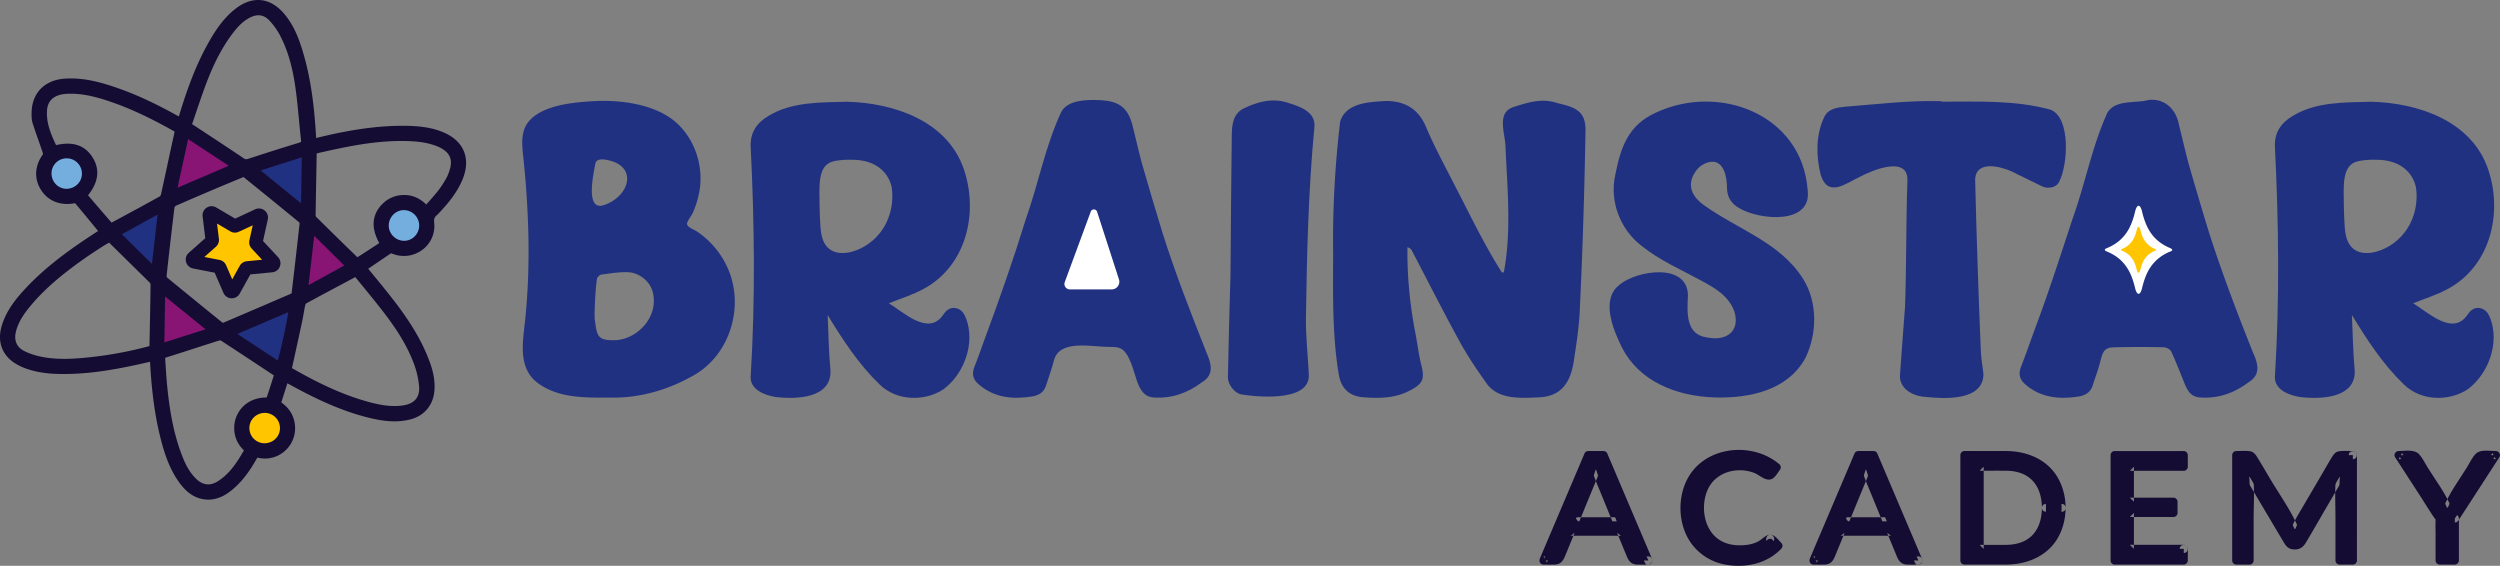 <svg xmlns="http://www.w3.org/2000/svg" width="260.208" height="58.891" viewBox="152.001 72.526 260.208 58.891"><rect x="152.001" y="72.526" width="260.208" height="58.891" fill="#808080" stroke="none"/><g data-name="Group 411"><g data-name="Group 410" transform="translate(152 72.526)" clip-path="url(&quot;#a&quot;)"><path d="M156.523 28.347c.801-4.215.375-8.666.178-12.956.011-1.417-1.021-3.681.858-4.26 1.49-.476 2.992-.953 4.583-.387 1.827.413 2.951.835 2.879 2.933a602.04 602.04 0 0 1-.598 18.762c-.081 1.573-.306 3.144-.552 4.702-.272 2.285-1.082 4.089-3.647 4.212-1.904.089-4.293.276-5.517-1.477-1.012-1.42-1.99-2.88-2.826-4.409-1.7-3.105-3.296-6.268-4.94-9.405-.066-.129-.18-.234-.447-.336-.047 3.104.279 6.215.883 9.257.194 1.07.326 2.153.607 3.205.312 1.355.046 1.824-1.417 2.546-1.473.73-3.068.731-4.657.616-1.53-.111-2.336-.99-2.567-2.38-.687-4.15-.597-8.33-.586-12.507a105.15 105.15 0 0 1 .732-13.811c.619-1.993 3.108-2.042 4.835-2.142 1.902.026 3.301.809 4.097 2.69.86 2.034 1.92 3.985 2.924 5.958 1.61 3.095 3.105 6.256 4.978 9.204.066-.006.133-.01.2-.015" fill="#213181" fill-rule="evenodd" data-name="Path 9113"/><path d="M86.433 38.463c.213 3.01-3.558 3.124-5.717 2.855-1.096-.171-2.668-.752-2.583-2.138.491-7.985.396-15.907 0-23.893-.073-1.477.636-2.51 1.857-3.225 2.434-1.482 5.42-1.394 8.17-1.472 4.858.12 10.448 1.98 12.162 7.028 1.561 4.56.234 10.093-4.208 12.461-1.113.611-2.357.985-3.596 1.49 1.53.909 4.104 3.45 5.647 1.206.316-.478.718-.828 1.343-.7.577.12.853.573 1.048 1.07.965 2.582-.19 5.75-2.348 7.37-1.866 1.234-4.798 1.315-6.664-.508-2.191-2.116-3.826-4.64-5.4-7.217.096 1.892.104 3.792.289 5.673m-1.127-16.988c.007.805.055 1.533.085 2.028.035.59.111 1.191.375 1.72.556 1.112 1.74 1.282 2.848.993 1.378-.36 2.591-1.286 3.345-2.495.753-1.21 1.05-2.687.872-4.1-.088-.698-.735-2.546-3.2-2.924-.788-.122-2.115-.098-2.89.095-1.673.416-1.452 2.562-1.435 4.683" fill="#213181" fill-rule="evenodd" data-name="Path 9114"/><path d="M245.082 38.463c.214 3.01-3.557 3.124-5.716 2.855-1.097-.171-2.668-.752-2.583-2.138.491-7.985.396-15.907 0-23.893-.074-1.477.636-2.51 1.857-3.225 2.434-1.482 5.419-1.394 8.17-1.472 4.858.12 10.448 1.98 12.162 7.028 1.56 4.56.233 10.093-4.208 12.461-1.114.611-2.357.985-3.596 1.49 1.53.909 4.104 3.45 5.646 1.206.317-.478.72-.828 1.344-.7.577.12.852.573 1.047 1.07.966 2.582-.19 5.75-2.348 7.37-1.865 1.234-4.797 1.315-6.663-.508-2.191-2.116-3.826-4.64-5.4-7.217.096 1.892.104 3.792.288 5.673m-1.126-16.988c.006.805.055 1.533.085 2.028.035.59.11 1.191.375 1.72.555 1.112 1.74 1.282 2.848.993 1.378-.36 2.591-1.286 3.345-2.495.753-1.21 1.05-2.687.872-4.1-.089-.698-.735-2.546-3.2-2.924-.788-.122-2.115-.098-2.89.095-1.673.416-1.452 2.562-1.435 4.683" fill="#213181" fill-rule="evenodd" data-name="Path 9115"/><path d="M71.537 23.407c.136.299.686.476.98.67a8.96 8.96 0 0 1 3.49 4.491c1.36 3.935-.286 8.67-4.027 10.621-2.56 1.428-5.481 2.255-8.435 2.196-2.533-.002-5.215.104-7.415-1.408-2.291-1.552-1.709-4.366-1.467-6.699.591-5.726.385-11.515-.228-17.22-.13-1.21-.197-2.529.67-3.498 1.46-1.63 4.515-1.893 6.566-2.025 2.747-.175 6.381.262 8.567 2.098 2.022 1.698 2.985 4.513 2.588 7.105a9.534 9.534 0 0 1-.73 2.442c-.103.23-.616.906-.588 1.127a.336.336 0 0 0 .029.1m-9.624 9.912c.242 1.598.195 2.187 2.278 2.08 2.235-.182 4.454-2.503 3.72-5.104-.38-1.212-1.553-1.915-2.51-1.96-.93-.042-1.873.124-2.804.245-.173.024-.425.256-.456.423-.154.855-.313 3.755-.228 4.316m.993-16.715c-.877-.091-.934.339-.968.57-.152.906-1.017 4.687.817 4.204 2.817-.855 3.81-4.26.151-4.774" fill="#213181" fill-rule="evenodd" data-name="Path 9116"/><path d="M178.483 41.369c-4.136-.136-7.91-1.75-9.659-5.19-.901-1.805-2.252-5.016-.267-6.533 1.79-1.52 7.148-2.352 7.13 1.15-.09 1.743-.248 4.053 2.017 4.328 2.038.422 3.463-.703 2.798-2.757-.637-1.628-2.011-2.384-3.4-3.144-2.123-1.162-4.368-2.114-6.266-3.655-2.21-1.707-3.327-4.63-2.711-7.376.564-2.857 1.334-5.146 4.185-6.45 6.606-3.123 15.233.151 15.837 8.015.5 3.7-5.098 3.16-7.177 1.873-.788-.465-1.227-1.146-1.218-2.12-.004-1.044-.307-2.78-1.636-2.673-.52.042-1.152.388-1.482.802-1.205 1.51-.555 2.808.72 3.716 3.47 2.497 7.944 3.876 10.317 7.668 1.524 2.419 1.485 5.696.237 8.247-1.833 3.342-5.758 4.196-9.425 4.099" fill="#213181" fill-rule="evenodd" data-name="Path 9117"/><path d="M114.712 10.436c1.716.124 2.686.749 3.16 2.605.339 1.328.633 2.668.99 3.991.678 2.396 1.405 4.78 2.124 7.165 1.33 4.215 2.942 8.33 4.567 12.44.529 1.221.867 2.343-.453 3.153-1.49 1.12-3.153 1.713-5.044 1.581-.822-.058-1.32-.59-1.708-1.683-.32-.9-.778-3.06-1.769-3.449-.344-.135-.725-.133-1.096-.131-1.826.015-5.222-.845-5.792 1.43-.222.89-.55 1.75-.828 2.626-.219.686-.787.998-1.405 1.096-2.029.326-3.97.16-5.614-1.274-.607-.53-.708-1.113-.405-1.854.39-.959.717-1.941 1.075-2.914 1.527-4.103 2.97-8.24 4.262-12.424 1.302-3.657 2.019-7.556 3.653-11.08.622-1.34 2.745-1.343 3.977-1.295.105.004.207.01.306.017" fill="#213181" fill-rule="evenodd" data-name="Path 9118"/><path d="M223.637 10.404c1.708-.185 2.887 1.011 3.164 2.626.34 1.328.636 2.668.992 3.99a390.528 390.528 0 0 0 2.125 7.164c1.356 4.224 2.928 8.372 4.577 12.49.539 1.212.837 2.313-.45 3.108-1.503 1.136-3.185 1.73-5.093 1.586-1.01-.077-1.328-.85-1.644-1.622-.432-1.055-.832-2.124-1.316-3.153-.107-.227-.506-.442-.775-.447a103.812 103.812 0 0 0-5.214.007c-.911.026-1.128.373-1.383 1.422-.213.874-.542 1.718-.816 2.578-.219.682-.78 1.004-1.4 1.105-2.048.332-4.004.163-5.654-1.297-.573-.508-.666-1.105-.385-1.817.495-1.259.936-2.538 1.4-3.808 1.427-3.803 2.68-7.668 3.942-11.528 1.316-3.639 2.024-7.517 3.622-11.044.824-1.445 2.9-.973 4.308-1.36" fill="#213181" fill-rule="evenodd" data-name="Path 9119"/><path d="M202.095 10.583c3.797 0 7.67-.18 11.366.843 2.095.88 1.766 5.788.866 7.487-.24.585-1.134.796-1.773.488-1.059-.51-2.11-1.037-3.165-1.554-1.184-.537-3.686-1.174-3.81.792.15 5.984.345 11.968.596 17.95.034.787.192 1.57.27 2.356-.03 2.8-4.027 2.57-5.938 2.375-1.17-.037-2.716-.682-2.76-2.133.167-2.418.354-4.835.535-7.252.163-4.366.092-8.743.249-13.11.117-2.69-3.673-1.108-4.964-.413-1.451.674-3.278 2.2-4.06-.199-.493-1.991-.519-4.133.352-6.004.422-.913 1.368-1.026 2.244-1.106 3.327-.26 6.651-.675 9.992-.57v.05" fill="#213181" fill-rule="evenodd" data-name="Path 9120"/><path d="M129.174 41.046c-.654-.12-1.382-1.024-1.368-1.77.075-3.558.152-7.118.27-10.673.042-4.845.065-9.689.132-14.533.015-1.1.127-2.266 1.302-2.816 1.454-.681 2.978-1.097 4.592-.538 1.247.38 2.882.946 2.704 2.546-.633 6.627-.78 13.282-.88 19.937-.015 1.935.214 3.87.302 5.806.136 3.049-6.131 2.21-7.054 2.04" fill="#213181" fill-rule="evenodd" data-name="Path 9121"/><path d="m19.104 14.135 6.76 2.984-7.771 2.798" fill="#881473" fill-rule="evenodd" data-name="Path 9122"/><path d="m16.56 29.556 6.084 5.586-5.59 1.786-.494-7.372Z" fill="#881473" fill-rule="evenodd" data-name="Path 9123"/><path d="m28.883 37.97-6.538-3.442 7.946-2.255" fill="#213181" fill-rule="evenodd" data-name="Path 9124"/><path d="m17.53 21.1-.97 8.456-4.538-5.22L17.53 21.1Z" fill="#213181" fill-rule="evenodd" data-name="Path 9125"/><path d="m31.665 15.834-.056 6.389-6.754-5.182" fill="#213181" fill-rule="evenodd" data-name="Path 9126"/><path d="m36.66 28.09-5.508 3.237.97-8.456" fill="#881473" fill-rule="evenodd" data-name="Path 9127"/><path d="M29.88 43.938a2.494 2.494 0 1 1-4.886 1.01 2.494 2.494 0 0 1 4.885-1.01" fill="#ffc600" fill-rule="evenodd" data-name="Path 9128"/><path d="M9.306 17.598a2.494 2.494 0 1 1-4.885 1.01 2.494 2.494 0 0 1 4.885-1.01" fill="#74aedf" fill-rule="evenodd" data-name="Path 9129"/><path d="M6.862 21.15a3.05 3.05 0 0 1-2.982-2.43 3.023 3.023 0 0 1 .438-2.29 3.03 3.03 0 0 1 1.93-1.31 3.051 3.051 0 0 1 3.6 2.367c.165.797.008 1.61-.439 2.29a3.027 3.027 0 0 1-2.547 1.373m.003-4.99a1.938 1.938 0 0 0-1.624.876 1.928 1.928 0 0 0-.28 1.46 1.95 1.95 0 0 0 2.295 1.51 1.93 1.93 0 0 0 1.232-.835c.285-.433.384-.953.28-1.46-.19-.918-1-1.55-1.903-1.55" fill="#74aedf" fill-rule="evenodd" data-name="Path 9130"/><path d="M44.407 23.002a2.494 2.494 0 1 1-4.885 1.01 2.494 2.494 0 0 1 4.885-1.01" fill="#74aedf" fill-rule="evenodd" data-name="Path 9131"/><path d="M41.956 26.555a3.033 3.033 0 0 1-1.667-.503 3.027 3.027 0 0 1-1.309-1.929 3.023 3.023 0 0 1 .438-2.29 3.03 3.03 0 0 1 1.929-1.31 3.054 3.054 0 0 1 3.6 2.367c.166.797.008 1.61-.438 2.29a3.065 3.065 0 0 1-2.553 1.375m.009-4.992a1.938 1.938 0 0 0-1.625.875 1.928 1.928 0 0 0-.28 1.462c.105.508.402.944.836 1.23.433.285.95.383 1.46.28a1.93 1.93 0 0 0 1.231-.836c.286-.433.384-.953.28-1.461-.19-.917-1-1.55-1.902-1.55" fill="#74aedf" fill-rule="evenodd" data-name="Path 9132"/><path d="M10.731 24.125c-.898-1.091-1.765-2.155-2.647-3.204-.074-.088-.262-.144-.376-.12-1.3.271-2.472-.17-3.133-1.198-.676-1.053-.6-2.272.183-3.346.077-.107.072-.324.026-.464-.342-1.022-.723-2.034-1.05-3.062-.1-.308-.1-.658-.096-.99.026-1.9 1.214-3.093 3.164-3.208 1.913-.113 3.711.393 5.484 1.02 2.049.726 3.992 1.68 5.89 2.73l.631.348c.059-.17.11-.306.152-.443.802-2.65 1.722-5.254 3.1-7.67.711-1.247 1.51-2.432 2.663-3.328C26.32-.053 27.97.1 29.286 1.63c.926 1.076 1.443 2.365 1.854 3.699.911 2.954 1.24 6.003 1.418 9.073.007.12.02.24.033.379.21-.043.385-.075.558-.116 3.084-.746 6.196-1.3 9.387-1.214 1.169.032 2.328.172 3.421.621 2.02.828 2.693 2.438 1.87 4.454-.551 1.35-1.473 2.441-2.458 3.486-.028.03-.058.061-.09.087-.368.292-.49.608-.435 1.128.222 2.09-1.87 3.62-3.84 2.87-.14-.054-.353-.103-.456-.037-.929.602-1.841 1.23-2.737 1.837.986 1.216 1.99 2.402 2.936 3.633 1.433 1.865 2.718 3.825 3.567 6.037.39 1.019.66 2.062.543 3.172-.136 1.29-.95 2.24-2.207 2.57-1.447.377-2.87.158-4.278-.195-2.837-.712-5.45-1.968-8-3.368-.205-.113-.411-.224-.665-.362l-.842 2.65c.67.415 1.174.964 1.392 1.745.578 2.072-1.202 3.984-3.306 3.527-.275-.06-.39.009-.518.236-.637 1.13-1.365 2.197-2.354 3.054-.739.641-1.562 1.123-2.591 1.05-1.084-.078-1.849-.701-2.47-1.527-1.013-1.349-1.539-2.915-1.95-4.523-.669-2.607-.955-5.27-1.102-7.952-.007-.121-.018-.243-.03-.41-.176.036-.321.063-.465.096-2.628.606-5.268 1.14-7.974 1.231-1.544.052-3.084.014-4.565-.492a5.533 5.533 0 0 1-1.235-.587c-1.188-.777-1.61-2.04-1.183-3.468.431-1.451 1.338-2.609 2.344-3.696 1.937-2.091 4.21-3.775 6.57-5.346.426-.283.857-.558 1.303-.847m5.15 12.172c.01-.094.024-.162.025-.231.042-2.163.087-4.326.117-6.49 0-.14-.098-.313-.203-.417-1.4-1.388-2.812-2.76-4.207-4.152-.192-.19-.319-.194-.527-.052-.872.592-1.768 1.148-2.627 1.757-1.995 1.414-3.903 2.935-5.485 4.82-.708.844-1.345 1.736-1.636 2.824-.294 1.1.055 2.02 1.074 2.517a7.78 7.78 0 0 0 1.967.63c1.678.312 3.37.205 5.055.023a41.083 41.083 0 0 0 6.447-1.229m21.19-7.902c-1.86.993-3.608 1.922-5.349 2.868a.662.662 0 0 0-.289.4c-.128.568-.201 1.148-.324 1.717-.363 1.695-.739 3.388-1.115 5.106.017.015.053.058.1.084 2.615 1.482 5.292 2.824 8.21 3.61 1.183.32 2.38.541 3.617.377 1.394-.185 2.165-.992 2.05-2.385-.073-.87-.3-1.755-.613-2.573-.74-1.932-1.88-3.65-3.131-5.284-1.028-1.34-2.118-2.635-3.156-3.92M19.559 13.109c.165.082.27.123.362.183 1.75 1.152 3.504 2.298 5.241 3.47.28.189.501.195.802.097 1.752-.57 3.507-1.136 5.272-1.67.366-.111.484-.253.443-.63-.2-1.805-.326-3.62-.572-5.42-.263-1.916-.722-3.797-1.608-5.532a7.467 7.467 0 0 0-1.215-1.721c-.717-.755-1.585-.82-2.507-.326-.79.424-1.369 1.078-1.895 1.781-1.192 1.592-2.04 3.372-2.739 5.218-.562 1.49-1.05 3.007-1.584 4.55m9.345 25.844c-.062-.06-.087-.093-.121-.115-1.854-1.225-3.706-2.452-5.567-3.664a.653.653 0 0 0-.489-.07c-1.866.587-3.724 1.201-5.591 1.786-.258.082-.316.195-.297.436.063.803.095 1.61.169 2.41.24 2.58.613 5.134 1.525 7.577.38 1.019.839 2.002 1.638 2.776.798.772 1.716.901 2.66.317 1.394-.862 2.212-2.214 3-3.599-.705-.595-1.088-1.315-1.1-2.2-.025-1.65 1.253-2.88 2.955-2.883.131 0 .349-.082.382-.176.298-.864.564-1.738.836-2.595M39.95 25.407c-.995-1.538-.935-2.927.133-3.965a2.776 2.776 0 0 1 1.792-.789c1.014-.07 1.82.363 2.494 1.16.52-.597 1.024-1.134 1.477-1.71.335-.423.628-.883.894-1.353.182-.322.316-.68.421-1.038.337-1.145-.026-2.01-1.073-2.593a4.612 4.612 0 0 0-.723-.317c-1.089-.38-2.222-.466-3.363-.476-3.095-.027-6.095.608-9.09 1.294-.276.063-.299.22-.302.449-.034 2.11-.078 4.218-.109 6.326-.002.136.046.312.136.402a569.286 569.286 0 0 0 4.342 4.256c.07.068.262.11.336.063.877-.553 1.743-1.126 2.635-1.709M8.703 20.325c.91 1.064 1.807 2.12 2.722 3.16.053.061.276.037.382-.02 1.66-.89 3.318-1.787 4.966-2.7a.716.716 0 0 0 .317-.425c.477-2.154.93-4.313 1.407-6.467.06-.263.017-.391-.22-.524-2.05-1.147-4.143-2.206-6.364-2.987-1.575-.554-3.173-1.01-4.87-.954-1.483.05-2.385.734-2.494 1.992-.129 1.497.475 2.81 1.089 4.112 1.78-.48 2.958-.132 3.707 1.068.727 1.165.532 2.407-.642 3.745m14.514 13.64c.1-.03.127-.035.153-.046 2.37-1.014 4.742-2.025 7.108-3.05.107-.048.212-.225.226-.352.287-2.413.564-4.825.828-7.24a.511.511 0 0 0-.15-.389 801.752 801.752 0 0 0-5.814-4.732.48.48 0 0 0-.41-.062 654.762 654.762 0 0 0-6.992 3.003c-.155.068-.332.278-.351.44-.292 2.383-.565 4.768-.824 7.156-.016.148.063.367.176.459a876.737 876.737 0 0 0 5.746 4.684c.097.078.238.102.304.13m5.869 4.092c.434-1.093 1.399-5.7 1.316-6.117l-6.431 2.754c1.74 1.145 3.405 2.24 5.115 3.363m-9.61-24.07-.167.074-1.318 6.065c2.227-.953 4.331-1.855 6.558-2.81l-5.073-3.33m12.195 7.896.098-5.988c-1.858.59-3.588 1.142-5.369 1.707l5.271 4.281M16.747 36.117l5.376-1.704-5.273-4.28-.103 5.984m-.666-7.888c.256-2.233.497-4.328.751-6.525-1.593.874-3.12 1.713-4.728 2.594l3.977 3.931m16.359-4.443-.752 6.527c1.601-.88 3.122-1.716 4.728-2.597l-3.976-3.93m11.509-.656a1.947 1.947 0 0 0-2.23-1.584c-1.028.175-1.756 1.206-1.58 2.24a1.96 1.96 0 0 0 2.262 1.596c1.035-.183 1.737-1.205 1.548-2.252M27.907 46.45a1.933 1.933 0 0 0 1.55-2.254 1.94 1.94 0 0 0-3.813.72 1.928 1.928 0 0 0 2.263 1.534m-20.6-26.486a1.928 1.928 0 0 0 1.529-2.294 1.929 1.929 0 0 0-2.278-1.5 1.916 1.916 0 0 0-1.507 2.269 1.914 1.914 0 0 0 2.256 1.525" fill="#150c33" fill-rule="evenodd" data-name="Path 9133"/><path d="M21.689 52.002c-.075 0-.15-.002-.226-.007-1.05-.075-1.94-.62-2.724-1.666-1.095-1.458-1.63-3.166-2.009-4.645-.59-2.304-.934-4.778-1.113-8.02v-.008l-.067.015c-2.953.681-5.45 1.153-8.04 1.24-1.515.049-3.125.023-4.69-.511a5.894 5.894 0 0 1-1.313-.626c-1.319-.86-1.803-2.267-1.328-3.86.47-1.581 1.489-2.825 2.423-3.834 2.092-2.26 4.527-3.998 6.633-5.4.298-.198.598-.393.905-.59l.072-.046-.296-.36a242.97 242.97 0 0 0-2.1-2.538c-1.49.3-2.795-.206-3.533-1.355-.755-1.172-.684-2.536.193-3.74-.005-.005-.005-.09-.024-.148-.143-.43-.295-.86-.446-1.29-.207-.59-.416-1.179-.605-1.775-.116-.355-.118-.74-.112-1.103.028-2.065 1.367-3.426 3.494-3.552 2.02-.127 3.896.43 5.62 1.04 1.834.65 3.723 1.524 5.944 2.753l.266.148a.104.104 0 0 1 .011-.037c.723-2.382 1.659-5.163 3.132-7.744.653-1.147 1.491-2.452 2.753-3.43 1.757-1.37 3.596-1.191 5.044.489C30.574 2.589 31.097 4 31.475 5.224c.975 3.166 1.272 6.394 1.432 9.136.053-.011.107-.022.16-.036 2.564-.62 5.983-1.322 9.48-1.223 1.456.04 2.551.24 3.544.647 2.181.894 2.95 2.73 2.061 4.91-.58 1.417-1.557 2.564-2.53 3.593a.86.86 0 0 1-.128.125c-.269.213-.344.412-.3.814a3.083 3.083 0 0 1-1.192 2.783 3.21 3.21 0 0 1-3.12.451c-.095-.036-.186-.059-.204-.046-.671.45-1.392.94-2.103 1.424l-.25.17.675.825a98.85 98.85 0 0 1 2.025 2.519c1.746 2.273 2.864 4.161 3.616 6.125.335.87.7 2.035.565 3.333-.15 1.435-1.074 2.509-2.467 2.872-1.592.415-3.145.135-4.452-.192-3.065-.771-5.806-2.152-8.082-3.402l-.292-.158-.635 1.993c.683.48 1.114 1.07 1.318 1.798.303 1.098.028 2.241-.74 3.055a3.13 3.13 0 0 1-2.979.907c-.053-.01-.079-.009-.093-.011 0 .004-.018.027-.045.077-.794 1.407-1.54 2.377-2.43 3.148-.574.498-1.46 1.141-2.62 1.141m-5.433-15.195.062.818c.174 3.195.512 5.627 1.09 7.884.363 1.414.87 3.04 1.891 4.4.665.886 1.368 1.326 2.213 1.386.78.061 1.503-.24 2.337-.964.827-.715 1.527-1.629 2.28-2.96.206-.371.482-.495.897-.408a2.456 2.456 0 0 0 2.321-.702 2.482 2.482 0 0 0 .573-2.389c-.175-.63-.58-1.132-1.24-1.54l-.23-.145 1.053-3.314 1.038.565c2.238 1.23 4.93 2.586 7.916 3.336 1.226.308 2.671.57 4.104.196 1.118-.292 1.828-1.12 1.948-2.268.093-.897-.067-1.826-.522-3.01-.728-1.897-1.814-3.732-3.516-5.949a98.005 98.005 0 0 0-2.011-2.502c-.308-.374-.615-.747-.92-1.123l-.241-.297.883-.597c.714-.488 1.44-.981 2.176-1.458.233-.151.546-.082.771.003a2.51 2.51 0 0 0 2.446-.351 2.35 2.35 0 0 0 .92-2.154c-.067-.642.103-1.073.567-1.44 1.121-1.185 1.936-2.192 2.44-3.43.749-1.829.151-3.248-1.676-3.999-.914-.374-1.93-.556-3.299-.594-3.428-.109-6.773.593-9.297 1.204-.12.029-.241.053-.375.08l-.578.119-.047-.522c-.009-.092-.017-.176-.023-.26-.155-2.705-.444-5.889-1.402-8.991-.356-1.156-.846-2.483-1.784-3.573C27.836.48 26.386.341 24.938 1.465c-1.163.904-1.955 2.137-2.575 3.226-1.438 2.52-2.359 5.255-3.069 7.598-.03.094-.062.188-.098.293l-.193.557-.995-.55c-2.187-1.21-4.043-2.07-5.837-2.707-1.657-.586-3.437-1.11-5.348-1-1.777.105-2.811 1.149-2.835 2.864-.004.317-.002.624.08.879.188.59.394 1.173.6 1.756.151.433.303.866.45 1.301.073.224.082.565-.077.781-.697.958-.76 2.034-.17 2.95.575.894 1.605 1.284 2.766 1.045.244-.052.563.052.717.24.703.834 1.396 1.68 2.103 2.54l.794.967-.732.474c-.303.196-.6.387-.896.584-2.072 1.379-4.464 3.087-6.507 5.293-.925.998-1.838 2.118-2.267 3.557-.384 1.294-.016 2.386 1.04 3.074a5.11 5.11 0 0 0 1.157.55c1.457.497 2.999.522 4.44.474 2.535-.085 4.994-.55 7.904-1.222l.866-.182Zm5.412 14.312c-.613 0-1.205-.262-1.741-.78-.88-.853-1.365-1.947-1.722-2.904-.977-2.62-1.329-5.345-1.545-7.667a48.127 48.127 0 0 1-.101-1.4 74.91 74.91 0 0 0-.068-1.014c-.034-.419.14-.673.54-.8.986-.307 1.968-.623 2.95-.94.879-.284 1.759-.567 2.642-.845a.982.982 0 0 1 .784.111 784.042 784.042 0 0 1 5.03 3.31l.66.46.146.15-.004.259-.192.605c-.207.664-.42 1.334-.647 1.997-.11.312-.527.412-.713.412-.755.002-1.438.273-1.92.764a2.448 2.448 0 0 0-.685 1.765c.011.759.33 1.391.976 1.937l.223.188-.144.252c-.86 1.513-1.69 2.838-3.122 3.724-.449.278-.902.416-1.347.416m1.205-15.687a.118.118 0 0 0-.04.005c-.88.276-1.76.56-2.637.843-.984.318-1.967.635-2.953.943l-.055.076c.027.341.048.684.07 1.025.029.46.057.92.1 1.38.21 2.275.555 4.943 1.505 7.486.345.93.773 1.893 1.55 2.646.693.67 1.447.762 2.232.272 1.22-.754 1.98-1.905 2.744-3.23-.658-.637-.997-1.397-1.008-2.266a3.14 3.14 0 0 1 .885-2.266c.617-.626 1.475-.97 2.42-.972a.34.34 0 0 0 .079-.02c.214-.631.417-1.268.616-1.9l.12-.38-.45-.301c-1.672-1.105-3.347-2.212-5.026-3.307a.337.337 0 0 0-.152-.034m4.66 11.403c-.45 0-.89-.133-1.271-.392a2.27 2.27 0 0 1-.962-1.461c-.234-1.227.584-2.422 1.824-2.665.594-.118 1.201.008 1.71.351.51.346.854.865.967 1.463.231 1.226-.586 2.42-1.825 2.662a2.433 2.433 0 0 1-.442.042m.025-3.86c-.1 0-.2.008-.3.028-.878.173-1.435.985-1.272 1.847.08.416.316.777.667 1.013.35.238.773.325 1.187.242.877-.17 1.435-.98 1.27-1.844a1.57 1.57 0 0 0-.67-1.012 1.567 1.567 0 0 0-.882-.275m13.5-.011c-1.033 0-2.003-.218-2.846-.445-3.126-.843-5.945-2.316-8.29-3.644-.073-.04-.127-.092-.156-.12l-.137-.135.022-.209.263-1.2c.29-1.309.575-2.605.852-3.903.059-.27.105-.54.153-.811.05-.305.105-.61.172-.911.06-.255.248-.514.462-.63a728.927 728.927 0 0 1 4.342-2.33l1.267-.676.181.226c.319.395.643.792.972 1.191a106.47 106.47 0 0 1 2.188 2.736c1.047 1.363 2.353 3.205 3.18 5.37a9.77 9.77 0 0 1 .637 2.672c.126 1.539-.732 2.545-2.353 2.76-.308.04-.61.059-.909.059M30.39 38.315c2.321 1.329 5.03 2.724 8.006 3.528 1.02.273 2.229.535 3.478.366 1.256-.166 1.843-.841 1.748-2.009a9.139 9.139 0 0 0-.592-2.477c-.795-2.081-2.064-3.87-3.08-5.195-.71-.925-1.447-1.826-2.178-2.72-.265-.323-.529-.646-.79-.968l-.757.404c-1.487.793-2.915 1.554-4.336 2.326a.334.334 0 0 0-.113.17c-.066.288-.117.581-.168.875-.048.28-.096.561-.158.839-.276 1.3-.562 2.597-.85 3.906l-.21.955Zm-1.138.27-6.018-3.955 7.429-3.183.083.426c.113.566-.927 5.29-1.335 6.313l-.159.4Zm-4.544-3.825 4.192 2.757c.385-1.248.937-3.895 1.107-5.027l-5.3 2.27ZM6.703 38.05c-.791 0-1.591-.055-2.387-.204a8.05 8.05 0 0 1-2.056-.659C1.114 36.629.653 35.565 1 34.266c.318-1.195 1.042-2.166 1.706-2.958 1.738-2.073 3.88-3.698 5.553-4.881.519-.37 1.053-.72 1.585-1.068.35-.23.699-.46 1.046-.694.355-.24.663-.212.97.095a487.14 487.14 0 0 0 2.31 2.28 589.29 589.29 0 0 1 1.897 1.87c.143.142.307.403.306.67a827.216 827.216 0 0 1-.099 5.565l-.018.928c0 .055-.008.11-.016.173l-.022.238-.243.15a40.982 40.982 0 0 1-6.501 1.24c-.897.096-1.828.177-2.77.177m4.66-12.795c-.43.225-.784.456-1.136.688-.525.344-1.052.69-1.565 1.054-1.637 1.16-3.734 2.749-5.42 4.759-.647.77-1.283 1.63-1.566 2.689-.182.678-.174 1.595.89 2.112.55.269 1.182.47 1.877.6 1.658.31 3.364.192 4.953.02 2.082-.226 4.099-.603 6.161-1.156l.017-.89c.036-1.854.074-3.707.097-5.56a.39.39 0 0 0-.097-.165c-.631-.625-1.263-1.246-1.895-1.868-.774-.76-1.547-1.52-2.316-2.283m5.026 11.342.123-7.191 6.335 5.143-6.458 2.048Zm.798-5.741-.081 4.78 4.29-1.362-4.209-3.418Zm6.01 3.48-.113-.048c-.131-.04-.268-.082-.39-.18a877.848 877.848 0 0 1-5.752-4.687c-.2-.167-.327-.495-.3-.766.26-2.39.533-4.778.825-7.163.038-.308.319-.612.56-.716a617.778 617.778 0 0 1 6.994-3.006.827.827 0 0 1 .767.113 768.144 768.144 0 0 1 5.817 4.735.858.858 0 0 1 .275.696 813.11 813.11 0 0 1-.829 7.243c-.027.225-.187.522-.436.63-1.953.849-3.912 1.686-5.872 2.523l-1.545.626Zm2.15-15.91a318.848 318.848 0 0 0-7.041 2.991.387.387 0 0 0-.145.166 531.72 531.72 0 0 0-.823 7.146.318.318 0 0 0 .055.157 871.446 871.446 0 0 0 5.739 4.676.364.364 0 0 0 .088.035l1.248-.53c1.958-.837 3.915-1.674 5.87-2.522-.014 0 .014-.049.017-.072.288-2.41.565-4.822.83-7.235a.253.253 0 0 0-.035-.089 819.39 819.39 0 0 0-5.803-4.722m5.916 12.517.91-7.914 4.821 4.765-5.73 3.15Zm1.441-6.404-.59 5.138 3.72-2.045-3.13-3.093Zm-16.36 4.442-4.82-4.767 5.733-3.145-.912 7.912Zm-3.66-4.604 3.13 3.095.592-5.138-3.722 2.043Zm24.534 3.106a.725.725 0 0 1-.484-.182 530.183 530.183 0 0 1-4.343-4.258c-.18-.18-.241-.465-.241-.653.017-1.242.04-2.484.063-3.725l.046-2.603c.004-.197.012-.656.572-.787 3.067-.701 6.089-1.349 9.175-1.302 1.043.01 2.273.076 3.473.496.294.102.548.215.778.341 1.192.664 1.622 1.7 1.239 2.999-.13.44-.278.804-.451 1.11-.306.54-.608.999-.923 1.399-.32.407-.665.794-1.024 1.196l-.732.833-.263-.31c-.64-.756-1.354-1.089-2.204-1.037a2.44 2.44 0 0 0-1.573.69c-1.2 1.166-.707 2.56-.083 3.525l.19.292-.827.541c-.709.464-1.402.918-2.104 1.362a.537.537 0 0 1-.284.073m0-.689.005.006-.006-.006M32.984 15.96c-.018 0-.022.034-.024.115l-.045 2.605c-.024 1.24-.046 2.48-.063 3.72 0 .06.023.133.038.153a523.442 523.442 0 0 0 4.308 4.223c.674-.427 1.344-.865 2.026-1.31l.251-.166c-.892-1.562-.766-3.011.365-4.109a3.108 3.108 0 0 1 2.01-.887c.945-.064 1.788.265 2.515.986l.213-.24c.347-.391.682-.768.995-1.163.292-.372.575-.8.863-1.31.146-.26.275-.576.39-.964.291-.988.002-1.683-.907-2.188a4.165 4.165 0 0 0-.669-.292c-1.107-.387-2.263-.449-3.25-.458-3.06-.031-5.987.593-9.01 1.285h-.006m9.078 9.802c-.468 0-.925-.144-1.32-.421a2.29 2.29 0 0 1-.947-1.497c-.1-.585.045-1.207.4-1.707a2.248 2.248 0 0 1 1.465-.936c1.229-.208 2.41.63 2.634 1.867a2.288 2.288 0 0 1-.382 1.723 2.228 2.228 0 0 1-1.85.971m-.027-3.893a1.566 1.566 0 0 0-1.27.672c-.247.35-.349.782-.28 1.185.072.422.305.793.661 1.042.352.247.777.345 1.194.27.402-.073.758-.302.999-.647.247-.354.341-.78.266-1.199a1.608 1.608 0 0 0-1.57-1.323M11.56 23.871a.508.508 0 0 1-.397-.156 235.286 235.286 0 0 1-2.154-2.496l-.768-.896.201-.229c1.057-1.203 1.254-2.293.608-3.33-.668-1.07-1.69-1.355-3.318-.914l-.283.076-.126-.266c-.591-1.252-1.261-2.672-1.12-4.29.122-1.415 1.153-2.257 2.831-2.312 1.786-.05 3.462.433 4.997.973 2.47.868 4.727 2.066 6.419 3.012.365.204.486.483.39.907-.237 1.074-.47 2.153-.702 3.23-.232 1.079-.465 2.158-.704 3.236a1.07 1.07 0 0 1-.489.654c-1.65.914-3.309 1.812-4.97 2.704a.967.967 0 0 1-.415.097m.129-.619v.002-.002Zm-2.525-2.929.377.441c.689.806 1.373 1.608 2.07 2.4a.155.155 0 0 0 .037-.01c1.655-.888 3.31-1.783 4.958-2.697a.381.381 0 0 0 .144-.194c.238-1.076.47-2.153.703-3.23.233-1.08.465-2.158.704-3.236.014-.06.014-.09.014-.105-.005 0-.024-.015-.062-.037-1.668-.933-3.891-2.113-6.311-2.964-1.47-.517-3.071-.996-4.742-.932-.92.03-2.042.343-2.155 1.67-.115 1.332.394 2.524.934 3.673 1.77-.406 3.015.02 3.808 1.292.777 1.245.615 2.565-.479 3.93m22.846 2.283-6.331-5.143 6.45-2.05-.119 7.193Zm-4.883-4.867 4.206 3.417.079-4.78-4.285 1.363Zm-9.622 2.976 1.5-6.901.502-.228 5.78 3.795-7.782 3.334Zm2.075-6.242-1.102 5.063 5.335-2.285-4.233-2.778ZM6.924 20.35c-.438 0-.866-.128-1.239-.376a2.28 2.28 0 0 1-.976-1.468 2.259 2.259 0 0 1 1.78-2.681 2.286 2.286 0 0 1 2.364 3.496 2.294 2.294 0 0 1-1.476.984c-.151.03-.302.045-.453.045m.022-3.87c-.106 0-.211.01-.318.032a1.565 1.565 0 0 0-1.232 1.858c.085.424.325.787.677 1.021.346.23.76.312 1.165.228h.001c.43-.086.795-.33 1.03-.684a1.57 1.57 0 0 0 .224-1.195 1.585 1.585 0 0 0-1.547-1.26m18.679.79c-.23 0-.44-.072-.658-.22a403.808 403.808 0 0 0-4.114-2.728l-1.122-.738c-.047-.03-.099-.054-.164-.084l-.438-.217.1-.29c.165-.478.326-.953.486-1.426.35-1.032.712-2.1 1.103-3.132.823-2.184 1.71-3.87 2.783-5.306.497-.662 1.124-1.403 2.011-1.878 1.09-.587 2.13-.447 2.926.393a7.8 7.8 0 0 1 1.274 1.802c.81 1.586 1.331 3.38 1.643 5.644a82.7 82.7 0 0 1 .366 3.382c.067.683.132 1.366.205 2.048.076.68-.327.893-.688 1.002-1.663.502-3.308 1.03-5.267 1.669-.16.052-.307.078-.446.078m-5.633-4.342c.045.024.085.046.122.072l1.125.738c1.377.906 2.754 1.811 4.12 2.734.172.115.274.127.497.053a257.96 257.96 0 0 1 5.28-1.672c.165-.05.19-.085.193-.086 0 0 .017-.035.003-.17a125.1 125.1 0 0 1-.206-2.057c-.105-1.103-.213-2.243-.367-3.354-.3-2.184-.798-3.907-1.57-5.42a7.182 7.182 0 0 0-1.159-1.639c-.581-.614-1.264-.7-2.087-.258-.767.411-1.33 1.08-1.782 1.682-1.033 1.38-1.887 3.01-2.69 5.132-.387 1.024-.737 2.06-1.093 3.11-.127.376-.256.756-.386 1.135" fill="#150c33" fill-rule="evenodd" data-name="Path 9134"/><path d="m22.149 22.196 2.181 1.284c.068.04.153.044.226.01l2.293-1.067a.244.244 0 0 1 .341.273l-.548 2.47a.243.243 0 0 0 .06.219l1.725 1.851a.244.244 0 0 1-.156.408l-2.518.243a.242.242 0 0 0-.19.124l-1.226 2.212a.243.243 0 0 1-.437-.021l-1.01-2.32a.242.242 0 0 0-.177-.142l-2.481-.484a.244.244 0 0 1-.117-.421l1.897-1.677a.241.241 0 0 0 .078-.212l-.306-2.511a.243.243 0 0 1 .365-.24" fill="#ffc600" fill-rule="evenodd" data-name="Path 9135"/><path d="M24.125 31.048h-.045a.939.939 0 0 1-.822-.566l-.913-2.1-2.248-.439a.939.939 0 0 1-.731-.68.934.934 0 0 1 .288-.953l1.712-1.517-.276-2.273a.935.935 0 0 1 .42-.903.934.934 0 0 1 .995-.023l1.972 1.16 2.076-.966a.937.937 0 0 1 .99.121.936.936 0 0 1 .33.939l-.496 2.236 1.561 1.675a.94.94 0 0 1 .193.976.938.938 0 0 1-.791.606l-2.282.22-1.11 2.002a.937.937 0 0 1-.823.485m-.401-1.165-.003.002.003-.002Zm-2.451-3.137 1.574.307c.3.057.556.26.683.542l.642 1.479.778-1.403a.956.956 0 0 1 .737-.481l1.595-.154-1.094-1.174a.942.942 0 0 1-.229-.85l.347-1.563-1.456.676a.932.932 0 0 1-.88-.045l-1.379-.81.195 1.592a.947.947 0 0 1-.31.82l-1.203 1.064Zm4.55 1.838h-.003.003Zm-3.246-.157.006.002-.006-.002Zm-1.995-1.07-.002.003.002-.003m6.744-2.044v.004-.004Zm-2.648-2.44.007.004-.007-.004m-.418-.017-.003.002.003-.002Z" fill="#150c33" fill-rule="evenodd" data-name="Path 9136"/><path d="M171.567 58.338h-1.22a.553.553 0 0 1-.342-.1.62.62 0 0 1-.195-.252l-1.09-2.648h-5.234l-1.09 2.648a.542.542 0 0 1-.188.244.538.538 0 0 1-.342.108h-1.221l4.664-10.969h1.595l4.663 10.97Zm-3.287-4.073-1.832-4.462a9.61 9.61 0 0 1-.341-1.026 8.103 8.103 0 0 1-.35 1.034l-1.833 4.454h4.356Z" fill="#150c33" fill-rule="evenodd" data-name="Path 9137"/><path d="M171.567 57.913c-.368 0-.755.037-1.12 0-.32-.032-.33-.289-.446-.571l-.872-2.118c-.073-.175-.206-.311-.41-.311h-5.233c-.207 0-.338.136-.41.311l-.872 2.118c-.11.265-.126.516-.412.571-.351.07-.788 0-1.147 0l.366.64c1.362-3.2 2.722-6.4 4.082-9.6.194-.456.388-.913.583-1.368l-.367.21h1.595l-.368-.21 4.083 9.6.581 1.368c.213.502.947.069.735-.429l-4.082-9.6-.582-1.369c-.057-.133-.232-.21-.367-.21h-1.595c-.135 0-.311.077-.368.21l-4.082 9.6c-.194.457-.388.912-.581 1.37-.122.285.013.638.367.638.402 0 .812.023 1.215 0 .561-.03.825-.375 1.023-.852l1.012-2.46-.41.312h5.235c-.137-.105-.275-.208-.41-.312.337.82.674 1.64 1.013 2.46.197.48.462.822 1.024.852.404.022.816 0 1.22 0 .548 0 .548-.85 0-.85" fill="#150c33" fill-rule="evenodd" data-name="Path 9138"/><path d="m168.69 54.153-1.72-4.185a11.652 11.652 0 0 1-.454-1.303c-.113-.405-.707-.405-.82 0-.21.753-.528 1.467-.825 2.19l-1.086 2.64-.27.658c-.109.262.16.538.41.538h4.354c.547 0 .548-.85 0-.85h-4.355l.41.538 1.718-4.178.11-.264c.005-.012.015-.037-.009.02.04-.097.08-.193.117-.291.094-.254.172-.513.246-.775h-.82c.21.752.52 1.462.817 2.183l1.086 2.646.27.659c.088.213.283.363.523.297.2-.055.384-.31.297-.523" fill="#150c33" fill-rule="evenodd" data-name="Path 9139"/><path d="M184.248 56.072a.31.31 0 0 1 .228.1l.627.635a4.983 4.983 0 0 1-1.738 1.217c-.681.29-1.505.436-2.47.436-.836 0-1.596-.138-2.28-.41a5.032 5.032 0 0 1-1.749-1.147 5.148 5.148 0 0 1-1.123-1.773c-.267-.69-.398-1.446-.398-2.273 0-.826.137-1.585.415-2.273a5.145 5.145 0 0 1 1.167-1.775 5.243 5.243 0 0 1 1.803-1.153c.7-.273 1.472-.41 2.32-.41.83 0 1.561.126 2.197.376.635.25 1.194.588 1.677 1.018l-.522.681a.416.416 0 0 1-.125.126.382.382 0 0 1-.208.05c-.098 0-.218-.05-.358-.148-.14-.1-.325-.211-.553-.335a4.567 4.567 0 0 0-.855-.332c-.342-.1-.763-.15-1.262-.15-.602 0-1.153.099-1.651.295-.5.196-.93.482-1.292.854-.36.373-.64.827-.842 1.361-.2.538-.3 1.142-.3 1.815 0 .684.104 1.294.312 1.83.21.535.495.988.855 1.36.36.369.787.65 1.279.844.49.194 1.02.291 1.59.291.349 0 .66-.02.94-.058.28-.038.538-.098.773-.18.237-.082.456-.184.66-.31.203-.125.406-.275.606-.447a.44.44 0 0 1 .277-.115" fill="#150c33" fill-rule="evenodd" data-name="Path 9140"/><path d="M184.135 56.483c.226.046.502.456.668.624v-.6c-1.442 1.514-3.77 1.887-5.726 1.259-2.028-.65-3.215-2.524-3.302-4.602-.086-2.098.869-4.09 2.827-4.994 1.934-.894 4.4-.622 6.021.77a80.186 80.186 0 0 1-.066-.514l-.293.383c-.207.271-.133.297-.395.134-.618-.382-1.267-.678-1.993-.778-1.543-.214-3.218.18-4.252 1.41-1.935 2.302-1.318 6.5 1.583 7.692.833.342 1.751.398 2.64.294.43-.051.847-.144 1.247-.314.224-.096.436-.208.637-.344.182-.121.413-.375.63-.42.536-.112.309-.931-.226-.82-.443.092-.747.485-1.14.695-.438.232-.924.338-1.414.379-.955.078-1.925-.053-2.724-.617-1.566-1.109-1.864-3.546-1.089-5.207.838-1.792 3.026-2.364 4.805-1.696.57.214 1.265.982 1.918.598.324-.19.578-.67.8-.96.106-.139.063-.404-.067-.515-2.86-2.458-7.883-1.916-9.645 1.613-.846 1.697-.888 3.824-.136 5.563.745 1.718 2.3 2.921 4.141 3.252 2.093.375 4.323-.087 5.82-1.66a.432.432 0 0 0 0-.602c-.296-.299-.612-.755-1.043-.843-.534-.11-.762.71-.226.82" fill="#150c33" fill-rule="evenodd" data-name="Path 9141"/><path d="M199.672 58.338h-1.22a.553.553 0 0 1-.342-.1.62.62 0 0 1-.195-.252l-1.09-2.648h-5.234l-1.09 2.648a.542.542 0 0 1-.188.244.538.538 0 0 1-.342.108h-1.221l4.664-10.969h1.595l4.663 10.97Zm-3.287-4.073-1.832-4.462a9.621 9.621 0 0 1-.341-1.026 8.105 8.105 0 0 1-.35 1.034l-1.832 4.454h4.355Z" fill="#150c33" fill-rule="evenodd" data-name="Path 9142"/><path d="M199.672 57.913c-.368 0-.755.037-1.12 0-.32-.032-.33-.289-.446-.571l-.872-2.118c-.073-.175-.206-.311-.41-.311h-5.233c-.206 0-.338.136-.41.311l-.872 2.118c-.11.265-.126.516-.412.571-.351.07-.788 0-1.147 0l.366.64c1.362-3.2 2.722-6.4 4.082-9.6.194-.456.388-.913.583-1.368l-.367.21h1.595l-.368-.21 4.083 9.6.581 1.368c.213.502.947.069.735-.429l-4.082-9.6-.582-1.369c-.057-.133-.232-.21-.367-.21h-1.595c-.135 0-.31.077-.368.21l-4.082 9.6c-.194.457-.388.912-.581 1.37-.122.285.013.638.367.638.402 0 .812.023 1.215 0 .561-.03.825-.375 1.023-.852l1.012-2.46-.41.312h5.235c-.137-.105-.275-.208-.41-.312.337.82.674 1.64 1.013 2.46.197.48.462.822 1.024.852.404.022.816 0 1.22 0 .548 0 .548-.85 0-.85" fill="#150c33" fill-rule="evenodd" data-name="Path 9143"/><path d="M196.794 54.153c-.572-1.396-1.144-2.79-1.718-4.185a11.646 11.646 0 0 1-.455-1.303c-.113-.405-.707-.405-.82 0-.21.753-.528 1.467-.824 2.19l-1.087 2.64-.27.658c-.109.262.16.538.41.538h4.354c.547 0 .548-.85 0-.85h-4.354l.41.538 1.717-4.178.11-.264a9.12 9.12 0 0 0 .108-.27 9.19 9.19 0 0 0 .246-.776h-.82c.21.752.52 1.462.817 2.183l1.086 2.646c.09.22.181.439.27.659.089.213.283.363.524.297.2-.055.383-.31.296-.523" fill="#150c33" fill-rule="evenodd" data-name="Path 9144"/><path d="M214.575 52.857c0 .822-.14 1.57-.415 2.243a4.965 4.965 0 0 1-1.172 1.73c-.505.48-1.11.85-1.82 1.114-.708.263-1.49.394-2.348.394h-4.353V47.37h4.353c.858 0 1.64.132 2.349.395a5.227 5.227 0 0 1 1.82 1.116 5.02 5.02 0 0 1 1.171 1.734c.276.674.415 1.421.415 2.243m-1.62 0c0-.673-.097-1.275-.293-1.806a3.748 3.748 0 0 0-.83-1.348 3.562 3.562 0 0 0-1.303-.842 4.778 4.778 0 0 0-1.71-.29h-2.774v8.565h2.775c.63 0 1.2-.097 1.71-.292.51-.193.945-.473 1.302-.838a3.71 3.71 0 0 0 .83-1.343c.196-.53.293-1.132.293-1.806" fill="#150c33" fill-rule="evenodd" data-name="Path 9145"/><path d="M214.15 52.857c-.024 1.703-.715 3.332-2.21 4.243-1.025.626-2.175.813-3.357.813h-4.116l.425.425V47.37l-.425.425h4.116c1.179 0 2.336.183 3.358.813 1.492.92 2.185 2.543 2.21 4.25.007.547.857.549.85 0-.024-1.712-.63-3.39-1.973-4.51-1.188-.988-2.706-1.395-4.23-1.403-1.444-.008-2.888 0-4.331 0a.431.431 0 0 0-.425.425V58.34c0 .228.194.424.425.424 1.443 0 2.887.008 4.33 0 1.525-.009 3.042-.416 4.23-1.402 1.346-1.115 1.95-2.792 1.973-4.504.008-.547-.842-.547-.85 0" fill="#150c33" fill-rule="evenodd" data-name="Path 9146"/><path d="M213.38 52.857c-.013-1.179-.303-2.345-1.075-3.263-.75-.893-1.882-1.34-3.024-1.43-1.07-.085-2.164-.018-3.236-.018a.431.431 0 0 0-.425.425v8.565c0 .229.194.425.425.425 1.048 0 2.114.056 3.16-.014 1.166-.078 2.331-.52 3.1-1.43.774-.914 1.062-2.082 1.075-3.26.006-.547-.844-.547-.85 0-.012 1.082-.284 2.182-1.098 2.947-.717.673-1.695.9-2.653.906-.911.005-1.823 0-2.734 0l.425.426V48.57l-.425.425c.914 0 1.83-.006 2.745 0 .96.006 1.938.24 2.65.918.806.767 1.078 1.865 1.09 2.943.006.547.856.549.85 0" fill="#150c33" fill-rule="evenodd" data-name="Path 9147"/><path d="m227.297 57.129-.008 1.21h-7.186v-10.97h7.186v1.21h-5.608v3.644h4.542v1.162h-4.542v3.744h5.616Z" fill="#150c33" fill-rule="evenodd" data-name="Path 9148"/><path d="m226.872 57.129-.008 1.21.425-.426h-7.186l.425.425V47.37l-.425.425h7.186l-.425-.425v1.21l.425-.425h-5.608a.431.431 0 0 0-.425.425v3.643c0 .23.195.426.425.426h4.542l-.425-.426v1.162l.425-.425h-4.542a.431.431 0 0 0-.425.425v3.745c0 .23.195.425.425.425h5.616c.547 0 .547-.85 0-.85h-5.616l.425.425v-3.745l-.425.425h4.542a.431.431 0 0 0 .425-.425v-1.162a.431.431 0 0 0-.425-.425h-4.542l.425.425V48.58l-.425.425h5.608c.23 0 .425-.195.425-.425v-1.21a.431.431 0 0 0-.425-.425h-7.186a.431.431 0 0 0-.425.425V58.34c0 .228.195.424.425.424h7.186a.431.431 0 0 0 .425-.425l.008-1.21c.003-.547-.847-.547-.85 0" fill="#150c33" fill-rule="evenodd" data-name="Path 9149"/><path d="M244.894 47.37v10.968h-1.384v-8.06c0-.107.003-.222.013-.344.007-.123.018-.249.028-.377l-4.004 6.859a.61.61 0 0 1-.57.344h-.228a.61.61 0 0 1-.57-.344l-4.086-6.888c.033.27.049.52.049.75v8.06h-1.383V47.37h1.163c.142 0 .25.013.325.039.076.025.15.096.22.214l4.029 6.75a7.994 7.994 0 0 1 .367.789c.054-.137.11-.275.17-.41.06-.134.125-.264.195-.386l3.957-6.743c.064-.118.136-.19.215-.214.078-.026.19-.039.33-.039h1.164Z" fill="#150c33" fill-rule="evenodd" data-name="Path 9150"/><path d="M244.47 47.37v10.968l.424-.425h-1.384l.425.425v-4.272c0-1.496-.078-3.016.041-4.509.035-.433-.59-.56-.792-.214l-3.58 6.132c-.129.219-.248.543-.424.726-.421.438-.708-.123-.887-.426l-2.068-3.486-1.765-2.976c-.2-.337-.839-.224-.792.215.16 1.493.049 3.04.049 4.538v4.272l.425-.425h-1.383l.425.425V47.37l-.425.425c.358 0 .814-.079 1.163 0 .239.055.247.157.373.368l1.421 2.383 1.688 2.828c.372.622.771 1.23 1.049 1.901.164.398.657.405.82 0 .268-.666.66-1.27 1.023-1.888l1.672-2.852 1.389-2.367c.124-.21.134-.317.373-.373.35-.08.806 0 1.164 0 .548 0 .548-.85 0-.85-.446 0-.908-.036-1.352.01-.405.041-.602.263-.8.583-.471.76-.906 1.544-1.359 2.314l-1.796 3.064c-.413.702-.83 1.375-1.134 2.134h.82c-.754-1.822-1.966-3.499-2.973-5.186-.456-.765-.9-1.54-1.37-2.295-.202-.327-.405-.57-.821-.615-.443-.046-.905-.009-1.35-.009a.431.431 0 0 0-.425.425v10.969c0 .23.195.425.425.425h1.383c.23 0 .425-.195.425-.425v-4.272c0-1.498.11-3.045-.049-4.538l-.792.214 3.878 6.539c.245.414.47.815 1 .89.624.09 1.066-.14 1.384-.668.69-1.142 1.347-2.305 2.019-3.458l1.911-3.272-.792-.216c-.12 1.493-.041 3.013-.041 4.509v4.272c0 .23.195.425.425.425h1.384c.23 0 .425-.195.425-.425V47.37c0-.547-.85-.547-.85 0" fill="#150c33" fill-rule="evenodd" data-name="Path 9151"/><path d="M255.507 53.967v4.371h-1.579v-4.37l-4.274-6.599h1.385c.141 0 .252.033.333.096a.886.886 0 0 1 .212.249l2.67 4.264c.097.178.187.345.268.5.082.156.152.313.212.472a5.72 5.72 0 0 1 .204-.473c.075-.154.16-.321.252-.5l2.662-4.263a.823.823 0 0 1 .203-.237.51.51 0 0 1 .333-.108h1.392l-4.273 6.598Z" fill="#150c33" fill-rule="evenodd" data-name="Path 9152"/><path d="M255.082 53.967v4.371l.425-.425h-1.579l.425.425v-4.047c0-.205.015-.376-.075-.565-.3-.63-.792-1.224-1.17-1.807l-1.898-2.93-1.188-1.834-.368.64c.427 0 1.285-.186 1.583.166.348.41.602.96.886 1.415.74 1.182 1.682 2.383 2.2 3.686.16.402.66.403.82 0 .526-1.325 1.448-2.528 2.199-3.73.275-.44.521-.987.862-1.38.296-.342 1.152-.158 1.576-.158l-.367-.639-4.273 6.598c-.298.46.438.886.735.428l4.272-6.597c.178-.275-.056-.64-.367-.64-.588 0-1.542-.182-2.026.231-.42.36-.7 1.014-.986 1.472-.847 1.355-1.852 2.696-2.444 4.19h.82c-.587-1.473-1.613-2.813-2.448-4.15-.286-.455-.542-1.012-.91-1.413-.483-.528-1.487-.33-2.132-.33-.31 0-.545.365-.367.64.927 1.431 1.855 2.862 2.78 4.293.459.707.89 1.445 1.38 2.13.007.008.101.166.107.164-.054.02-.03-.363-.051-.04-.027.42 0 .85 0 1.27v2.937c0 .23.195.425.425.425h1.58c.23 0 .424-.195.424-.425v-4.37c0-.548-.85-.548-.85 0" fill="#150c33" fill-rule="evenodd" data-name="Path 9153"/><path d="m110.824 29.362 2.706-7.336a.348.348 0 0 1 .659.013l2.277 7.04a.798.798 0 0 1-.76 1.043h-4.351a.565.565 0 0 1-.531-.76" fill="#fff" fill-rule="evenodd" data-name="Path 9154"/><path d="M225.917 25.836a5.138 5.138 0 0 1-.463-.212c-.305-.158-.601-.35-.879-.59-.45-.388-.842-.9-1.131-1.532a8.212 8.212 0 0 1-.494-1.497c-.184-.778-.531-.778-.717 0a8.124 8.124 0 0 1-.492 1.497 4.47 4.47 0 0 1-1.131 1.532c-.278.24-.575.432-.879.59-.153.08-.308.15-.464.212-.067.027-.393.165 0 .332.155.066.31.133.464.211.304.158.6.35.879.59.45.388.84.9 1.13 1.532.21.458.368.973.493 1.498.186.778.533.778.717 0 .126-.525.284-1.04.494-1.498a4.45 4.45 0 0 1 1.131-1.531 4.47 4.47 0 0 1 .879-.591c.153-.078.303-.159.463-.21.355-.118.067-.306 0-.333" fill="#fff" fill-rule="evenodd" data-name="Path 9155"/><path d="M224.322 25.915a2.352 2.352 0 0 1-.7-.418 2.336 2.336 0 0 1-.59-.798 4.28 4.28 0 0 1-.256-.78c-.096-.407-.278-.407-.374 0-.065.273-.148.54-.256.78a2.336 2.336 0 0 1-.591.798 2.353 2.353 0 0 1-.7.418c-.035.014-.205.086 0 .174.081.034.163.069.242.11.159.081.313.182.458.307.235.203.439.47.59.8.11.237.192.506.257.78.096.405.278.405.374 0 .065-.274.147-.543.256-.78a2.34 2.34 0 0 1 .59-.8c.146-.125.3-.226.459-.307.08-.041.157-.083.241-.11.185-.061.035-.16 0-.174" fill="#ffc600" fill-rule="evenodd" data-name="Path 9156"/></g></g><defs><clipPath id="a"><path d="M0 0h260.208v58.891H0V0z" data-name="Rectangle 505"/></clipPath></defs></svg>